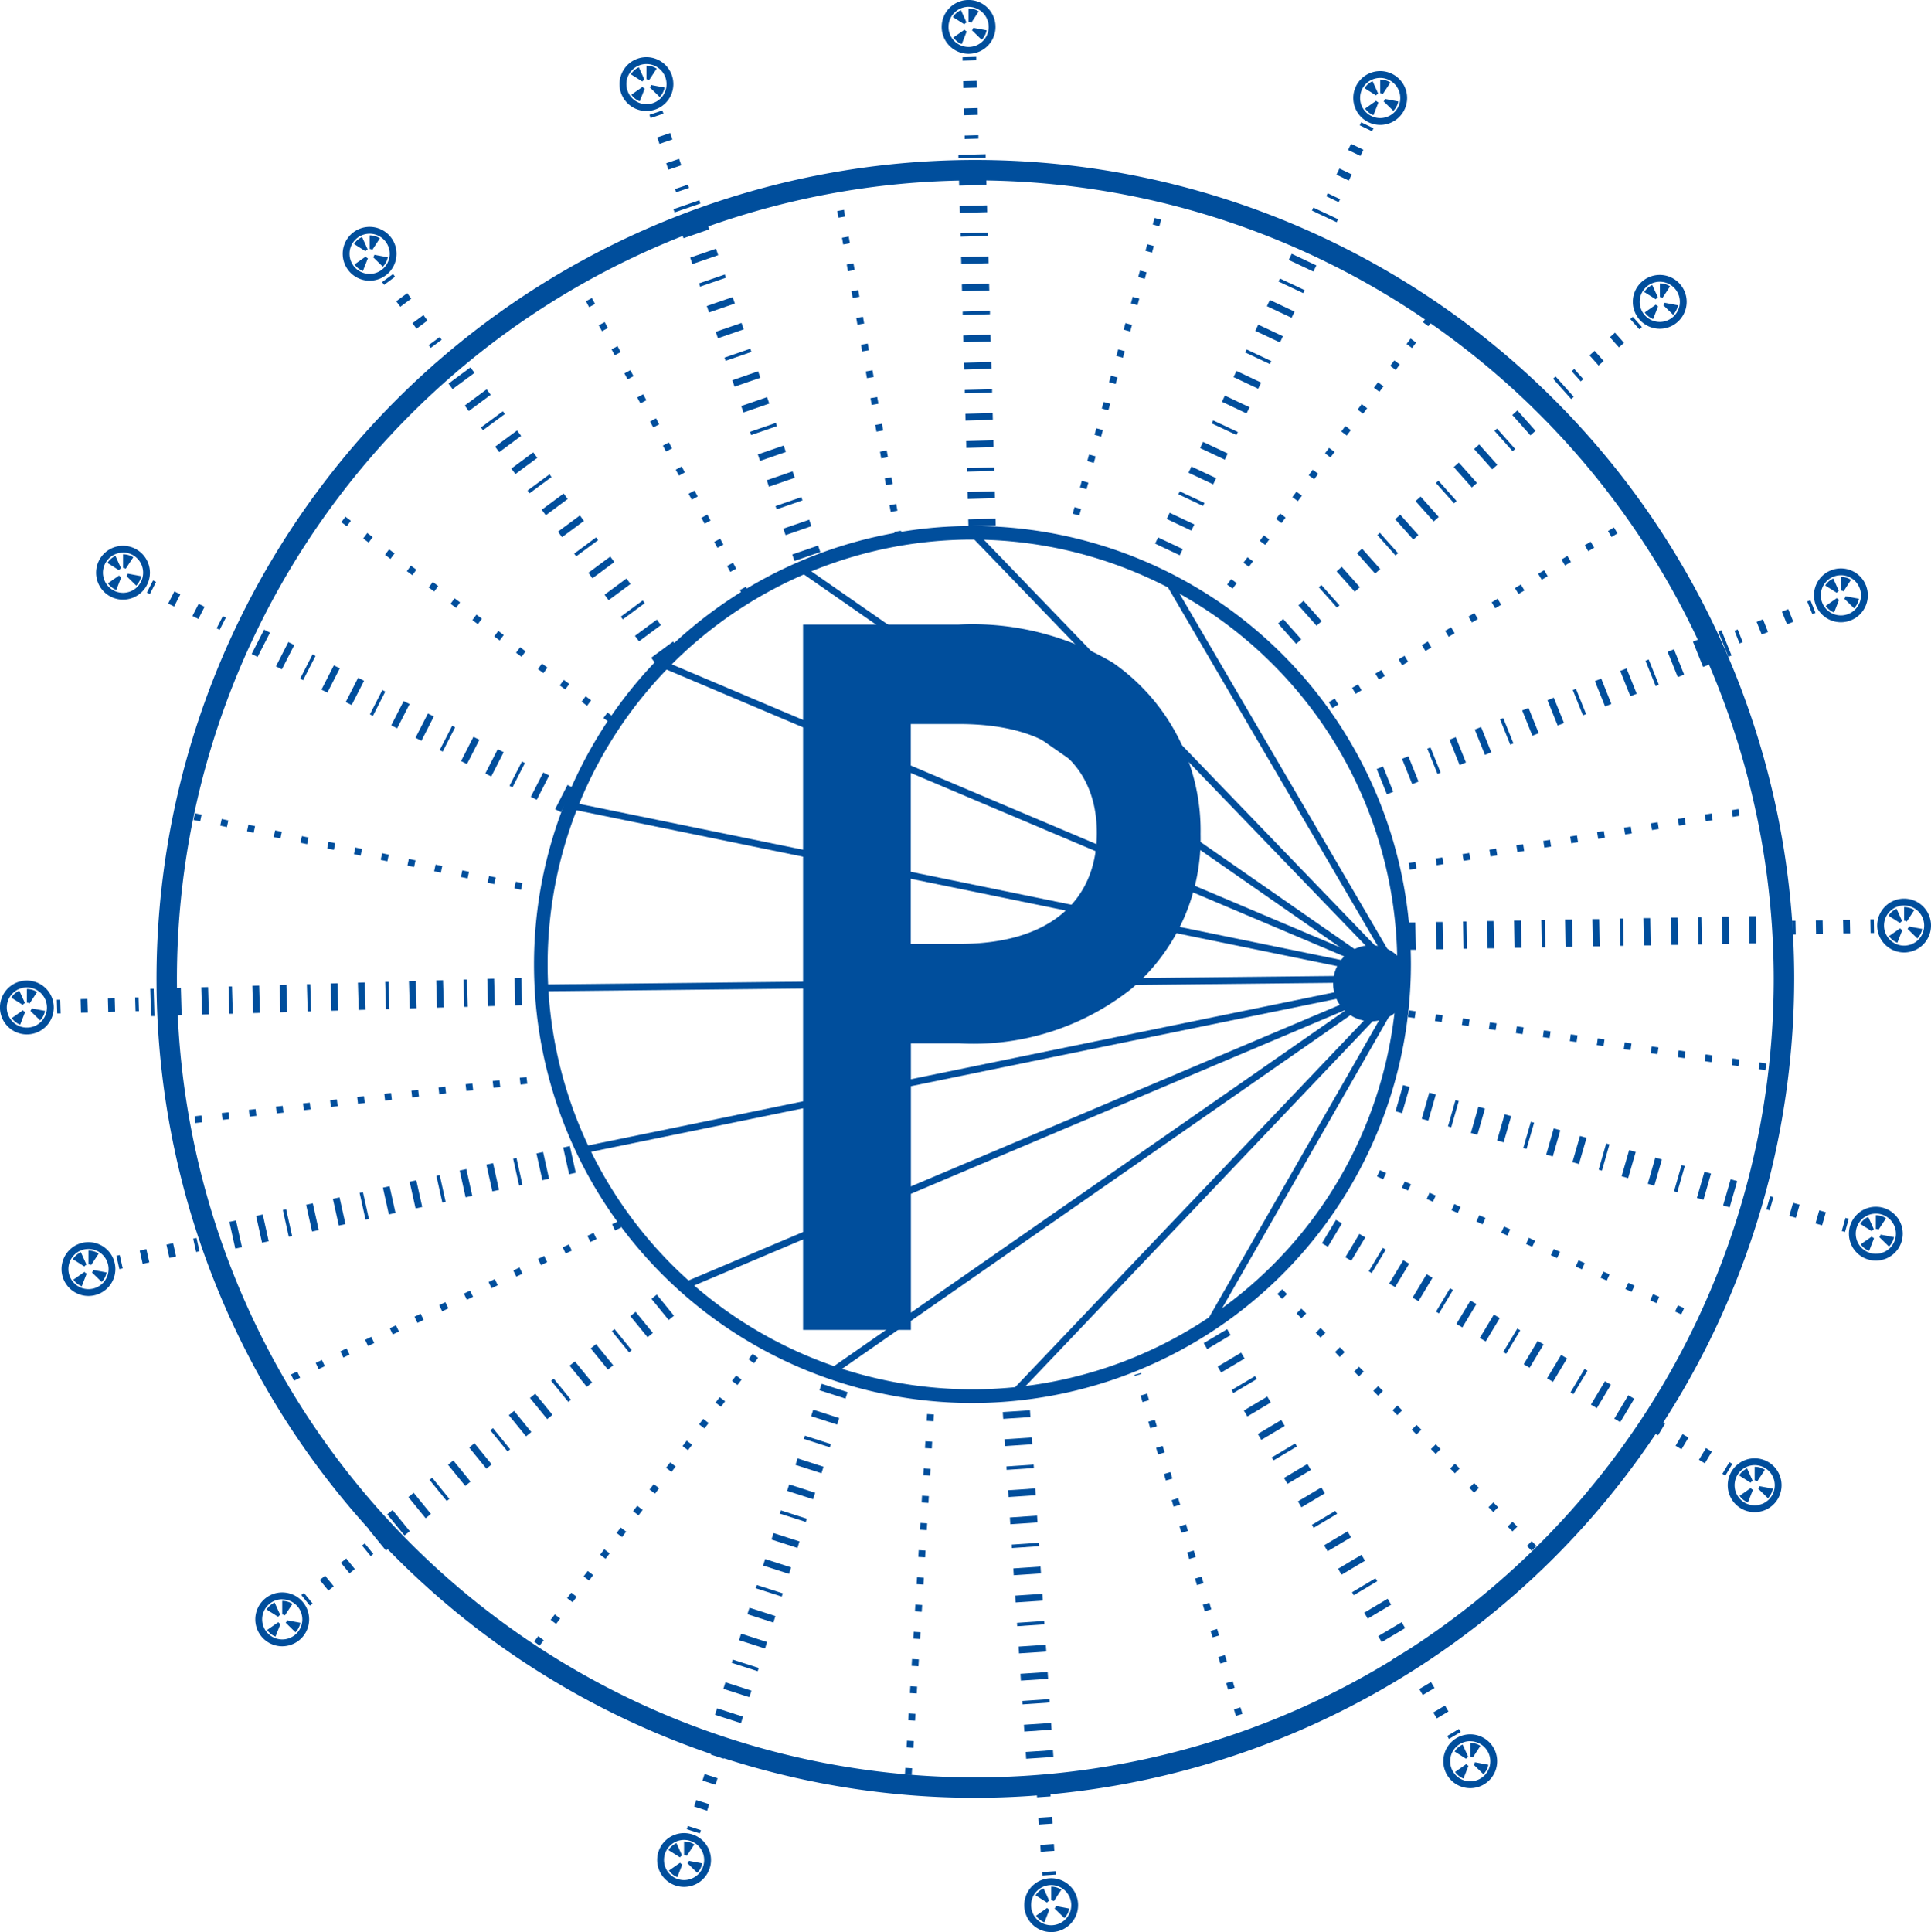 <svg data-name="Group 350" xmlns="http://www.w3.org/2000/svg" width="65" height="65.028"><path data-name="Path 3973" d="M32.831 60.51a27.563 27.563 0 1127.564-27.563A27.595 27.595 0 0132.831 60.51zm0-54.438a26.875 26.875 0 1026.875 26.875A26.905 26.905 0 0032.831 6.071z" fill="#004e9c"/><path data-name="Path 3974" d="M32.734 47.221a14.759 14.759 0 1114.759-14.759 14.776 14.776 0 01-14.759 14.759zm0-29.06a14.3 14.3 0 1014.3 14.3 14.317 14.317 0 00-14.3-14.3z" fill="#004e9c"/><path data-name="Rectangle 1814" fill="#004e9c" d="M18.225 33.135l28.748-.309.003.23-28.749.309z"/><path data-name="Rectangle 1815" fill="#004e9c" d="M19.589 38.595l27.301-5.602.046.226-27.3 5.601z"/><path data-name="Rectangle 1816" fill="#004e9c" d="M22.993 43.175l23.743-10.046.09.212-23.743 10.046z"/><path data-name="Rectangle 1817" fill="#004e9c" d="M27.899 46.101l19.044-13.245.13.188L28.03 46.29z"/><path data-name="Rectangle 1818" fill="#004e9c" d="M33.959 46.912l13.222-13.897.167.159L34.126 47.07z"/><path data-name="Rectangle 1819" fill="#004e9c" d="M40.556 44.587l6.613-11.55.199.114-6.613 11.55z"/><path data-name="Rectangle 1820" fill="#004e9c" d="M19.368 27.264l.046-.225 27.303 5.595-.046.225z"/><path data-name="Rectangle 1821" fill="#004e9c" d="M22.255 22.459l.09-.212 24.26 10.27-.09.21z"/><path data-name="Rectangle 1822" fill="#004e9c" d="M26.896 19.22l.13-.188L46.85 32.815l-.131.188z"/><path data-name="Rectangle 1823" fill="#004e9c" d="M32.652 18.011l.165-.159L47.118 32.69l-.165.159z"/><path data-name="Rectangle 1824" fill="#004e9c" d="M39.184 19.546l.198-.116 7.765 13.268-.199.117z"/><path data-name="Path 3975" d="M30.142 18.129l-.04-.226.226-.04.04.226zm-.16-.9l-.04-.226.226-.04.04.226zm-.16-.9l-.04-.226.226-.04.04.226zm-.16-.9l-.04-.226.226-.04.04.226zm-.16-.9l-.04-.226.226-.04.04.226zm-.16-.9l-.04-.226.226-.04.04.226zm-.16-.9l-.04-.226.226-.04.04.226zm-.16-.9l-.04-.226.226-.04.04.226zm-.16-.9l-.04-.226.226-.04.04.226zm-.16-.9l-.04-.226.226-.04.04.226zm-.16-.9l-.04-.226.226-.04.04.226zm-.16-.9l-.04-.226.226-.04.04.226zm-.16-.9l-.04-.226.226-.04.04.226zm-.16-.9l-.04-.226.226-.04.04.226z" fill="#004e9c"/><path data-name="Path 3976" d="M36.329 17.351l-.221-.061.061-.221.221.061zm.245-.885l-.221-.061.061-.221.221.061zm.245-.885l-.221-.061.061-.221.221.061zm.245-.885l-.221-.061.061-.221.221.061zm.245-.885l-.221-.061.061-.221.221.061zm.245-.885l-.221-.061.061-.221.221.061zm.245-.884l-.221-.062.062-.221.221.061zm.245-.885l-.221-.061.061-.221.221.061zm.245-.885l-.221-.061.061-.221.221.061zm.245-.885l-.221-.061.061-.221.221.061zm.245-.885l-.221-.061.061-.221.221.061zm.245-.885l-.221-.061.062-.221.221.062zm.245-.885l-.221-.061.061-.221.221.061z" fill="#004e9c"/><path data-name="Path 3977" d="M41.074 20.371l-.184-.137.189.13zm.417-.559l-.184-.137.137-.184.184.137zm.549-.736l-.184-.137.137-.184.184.137zm.549-.736l-.184-.137.137-.184.184.137zm.549-.736l-.184-.137.137-.184.184.137zm.549-.736l-.184-.137.137-.184.184.137zm.549-.736l-.184-.137.137-.184.184.137zm.549-.736l-.184-.137.137-.184.184.137zm.549-.736l-.184-.137.137-.184.184.137zm.549-.736l-.184-.137.137-.184.184.137zm.549-.736l-.184-.137.137-.184.184.137zm.549-.736l-.184-.137.137-.184.184.137zm.549-.736l-.184-.137.137-.184.184.137zm.549-.736l-.184-.137.137-.184.184.137z" fill="#004e9c"/><path data-name="Path 3978" d="M25.014 20.058l-.108-.2.2-.108.108.2zm-.432-.81l-.108-.2.2-.108.108.2zm-.432-.81l-.108-.2.2-.108.108.2zm-.432-.81l-.108-.2.2-.108.108.2zm-.432-.81l-.108-.2.2-.108.108.2zm-.432-.81l-.108-.2.2-.108.108.2zm-.432-.81l-.108-.2.2-.108.108.2zm-.432-.81l-.108-.2.2-.108.108.2zm-.432-.81l-.108-.2.2-.108.108.2zm-.432-.81l-.108-.2.2-.108.108.2zm-.432-.81l-.108-.2.2-.108.108.2zm-.431-.81l-.108-.2.2-.108.108.2zm-.432-.81l-.108-.2.2-.108.108.2zm-.432-.81l-.108-.2.2-.108.108.2z" fill="#004e9c"/><path data-name="Path 3979" d="M20.496 24.304l-.184-.137.137-.184.184.137zm-.735-.549l-.184-.137.137-.184.184.137zm-.735-.55l-.184-.137.137-.184.184.137zm-.735-.549l-.184-.137.137-.184.184.137zm-.736-.55l-.184-.137.137-.184.184.137zm-.735-.549l-.184-.137.137-.184.184.137zm-.735-.549l-.184-.137.137-.184.184.137zm-.735-.549l-.184-.137.137-.184.184.137zm-.735-.55l-.184-.137.137-.184.184.137zm-.736-.549l-.184-.137.137-.184.184.137zm-.735-.549l-.184-.137.137-.184.184.137zm-.735-.55l-.184-.137.137-.184.184.137zm-.735-.549l-.184-.137.137-.184.184.137zm-.735-.549l-.184-.137.137-.184.184.137z" fill="#004e9c"/><path data-name="Path 3980" d="M18.885 27.336l-.2-.1.418-.817.2.1zm-.817-.418l-.2-.1.418-.817.2.1zm-.817-.418l-.1-.052.418-.817.1.052zm-.715-.366l-.2-.1.418-.817.2.1zm-.817-.418l-.2-.1.418-.817.2.1zm-.818-.418l-.1-.052.419-.817.1.052zm-.715-.366l-.2-.1.418-.817.2.1zm-.817-.418l-.2-.1.418-.817.2.1zm-.817-.418l-.1-.052.418-.818.1.052zm-.715-.366l-.2-.1.418-.817.2.1zm-.817-.418l-.2-.1.418-.817.2.1zm-.817-.418l-.1-.052.418-.817.1.052zm-.715-.366l-.2-.1.418-.817.2.1zm-.817-.418l-.2-.1.418-.817.2.1zm-.817-.418l-.1-.052.418-.817.1.052z" fill="#004e9c"/><path data-name="Path 3981" d="M17.539 29.949l-.224-.048.048-.224.224.048zm-.9-.192l-.224-.048.048-.224.224.048zm-.9-.192l-.224-.048.048-.224.224.048zm-.9-.192l-.224-.048.048-.224.224.048zm-.9-.192l-.224-.048.048-.224.224.048zm-.9-.192l-.224-.048.048-.224.224.048zm-.9-.192l-.224-.048.048-.224.224.048zm-.9-.192l-.225-.048.048-.224.224.048zm-.9-.192l-.224-.048.048-.224.224.048zm-.9-.192l-.225-.048.048-.224.224.048zm-.9-.192l-.224-.048.048-.224.224.048zm-.9-.192l-.224-.048.048-.224.224.048zm-.9-.192l-.224-.048.048-.224.224.048z" fill="#004e9c"/><path data-name="Path 3982" d="M6.579 37.799l-.027-.228.228-.027.027.228zm.912-.108l-.027-.228.228-.027.027.228zm.912-.108l-.027-.228.228-.027.027.228zm.912-.108l-.027-.228.228-.027.027.228zm.912-.108l-.027-.228.228-.027.027.228zm.912-.108l-.027-.228.228-.027.027.228zm.912-.108l-.027-.228.228-.027.027.228zm.912-.108l-.027-.228.228-.027.027.228zm.912-.107l-.027-.228.228-.027.027.228zm.912-.108l-.027-.228.228-.027.027.228zm.912-.108l-.027-.228.228-.027.027.228zm.912-.108l-.027-.228.228-.027.027.228zm.911-.108l-.027-.228.228-.027.027.228z" fill="#004e9c"/><path data-name="Path 3983" d="M9.895 46.47l-.1-.208.208-.1.1.208zm.832-.389l-.1-.208.208-.1.1.208zm.831-.389l-.1-.208.208-.1.1.208zm.832-.389l-.1-.208.208-.1.1.208zm.831-.389l-.1-.208.208-.1.1.208zm.831-.389l-.1-.208.208-.1.1.208zm.832-.389l-.1-.208.208-.1.1.208zm.831-.389l-.1-.208.208-.1.1.208zm.832-.389l-.1-.208.208-.1.1.208zm.832-.389l-.1-.208.208-.1.1.208zm.831-.389l-.1-.208.208-.1.1.208zm.831-.389l-.1-.208.208-.1.1.208zm.832-.389l-.1-.208.208-.1.1.208zm.831-.389l-.1-.208.208-.1.1.208z" fill="#004e9c"/><path data-name="Path 3984" d="M30.689 59.745l-.229-.014.014-.229.229.014zm.056-.916l-.229-.014.014-.229.229.014zm.057-.916l-.229-.014.014-.229.229.014zm.056-.916l-.229-.014.014-.229.229.014zm.057-.916l-.229-.014.014-.229.229.014zm.056-.916l-.229-.014.014-.229.229.014zm.056-.916l-.229-.014.014-.229.229.014zm.057-.917l-.229-.014.014-.229.229.014zm.056-.916l-.229-.014.014-.229.229.014zm.056-.916l-.229-.014.014-.229.229.014zm.056-.916l-.229-.014.014-.229.229.014zm.056-.916l-.229-.014.014-.229.229.014zm.057-.916l-.229-.014.014-.229.229.014zm.056-.916l-.229-.014.014-.229.229.014z" fill="#004e9c"/><path data-name="Path 3985" d="M41.864 58.631l-.065-.22.22-.065.065.22zm-.262-.88l-.066-.22.22-.066.066.22zm-.262-.88l-.066-.22.22-.065.065.22zm-.262-.88l-.065-.22.22-.065.065.22zm-.262-.88l-.066-.22.22-.065.066.22zm-.262-.88l-.065-.22.22-.065.065.22zm-.262-.88l-.066-.22.22-.065.066.22zm-.262-.88l-.066-.22.22-.065.066.22zm-.262-.88l-.065-.22.22-.065.065.22zm-.262-.88l-.066-.22.22-.066.066.22zm-.262-.88l-.065-.22.22-.065.065.22zm-.262-.88l-.065-.22.22-.065.065.22zm-.262-.88l-.066-.22.22-.065.066.22zm-.262-.88l-.065-.22.22-.065.065.22zm-.262-.88l-.01-.034.22-.065.01.034z" fill="#004e9c"/><path data-name="Path 3986" d="M51.558 52.195l-.161-.163.163-.161.161.163zm-.646-.652l-.162-.163.163-.161.162.163zm-.646-.652l-.161-.163.163-.161.161.163zm-.646-.652l-.162-.163.163-.161.161.163zm-.646-.652l-.161-.163.163-.161.161.163zm-.646-.652l-.162-.163.163-.161.162.163zm-.646-.653l-.161-.163.163-.161.161.163zm-.646-.652l-.161-.163.163-.162.162.163zm-.646-.652l-.162-.163.163-.161.162.163zm-.646-.652l-.161-.163.163-.161.161.163zm-.646-.652l-.158-.167.163-.161.161.163zm-.646-.653l-.162-.163.163-.162.162.163zm-.646-.652l-.162-.163.163-.161.162.163zm-.646-.652l-.161-.163.163-.161.161.163z" fill="#004e9c"/><path data-name="Path 3987" d="M57.429 44.618l-.209-.095.095-.209.209.095zm-.836-.379l-.209-.095.095-.209.209.095zm-.836-.379l-.209-.095.095-.209.209.095zm-.836-.379l-.209-.095.1-.209.209.095zm-.836-.379l-.209-.095.095-.209.209.095zm-.836-.379l-.209-.095.095-.209.209.095zm-.836-.379l-.209-.095.1-.209.209.095zm-.836-.379l-.209-.095.095-.209.209.1zm-.836-.379l-.209-.095.095-.209.209.095zm-.836-.379l-.209-.095.1-.209.209.095zm-.836-.379l-.209-.095.095-.209.209.1zm-.836-.379l-.209-.095.095-.209.209.095zm-.837-.379l-.209-.095.1-.209.209.095zm-.836-.379l-.209-.095.1-.209.209.095zm-.836-.379l-.12-.054.095-.209.12.054z" fill="#004e9c"/><path data-name="Path 3988" d="M59.424 36.02l-.227-.034.034-.227.227.034zm-.908-.135l-.227-.034.034-.227.227.034zm-.908-.135l-.227-.034.034-.227.227.033zm-.908-.135l-.227-.034.034-.227.227.034zm-.908-.135l-.227-.034.034-.227.227.034zm-.908-.135l-.227-.034.034-.227.227.034zm-.908-.135l-.227-.034.033-.227.227.034zm-.908-.135l-.227-.034.033-.227.227.034zm-.908-.135l-.227-.034.034-.227.227.034zm-.908-.135l-.227-.034.034-.227.227.034zm-.908-.135l-.227-.034.034-.227.227.033zm-.908-.135l-.227-.034.034-.227.227.034zm-.908-.135l-.227-.034.034-.227.227.034zm-.908-.135l-.227-.034.034-.227.227.034z" fill="#004e9c"/><path data-name="Path 3989" d="M47.455 29.27l-.039-.222.227-.037.037.227zm.906-.148l-.037-.227.227-.037.037.227zm.906-.148l-.037-.227.227-.037.037.227zm.906-.148l-.037-.227.226-.037.037.227zm.906-.148l-.037-.227.227-.037.037.227zm.906-.148l-.037-.227.227-.037.037.227zm.906-.148l-.037-.227.227-.037.037.227zm.906-.148l-.037-.227.226-.037.037.227zm.906-.148l-.037-.227.226-.037.037.227zm.906-.148l-.037-.227.227-.037.037.227zm.906-.148l-.037-.227.227-.037.037.227zm.906-.148l-.037-.227.227-.037.037.227zm.906-.148l-.037-.227.227-.037.037.227zm.906-.148l-.037-.227.227-.037.037.227z" fill="#004e9c"/><path data-name="Path 3990" d="M44.85 23.832l-.12-.2.2-.12.12.2zm.783-.48l-.12-.2.2-.12.12.2zm.783-.48l-.12-.2.2-.12.12.2zm.783-.48l-.12-.2.2-.12.12.2zm.783-.48l-.12-.2.2-.12.12.2zm.783-.48l-.12-.2.2-.12.12.2zm.783-.48l-.12-.2.2-.12.12.2zm.783-.48l-.12-.2.2-.12.12.2zm.783-.48l-.12-.2.2-.12.12.2zm.783-.48l-.12-.2.2-.12.12.2zm.783-.48l-.12-.2.2-.12.12.2zm.783-.48l-.12-.2.2-.12.12.2zm.783-.48l-.12-.2.2-.12.12.2zm.783-.48l-.12-.2.2-.12.12.2z" fill="#004e9c"/><circle data-name="Ellipse 280" cx="1.28" cy="1.28" transform="translate(44.873 31.815)" fill="#004e9c" r="1.28"/><g data-name="Group 324" fill="#004e9c"><path data-name="Path 3991" d="M7.393 21.198l-.1-.052.209-.409.1.052zm-.715-.366l-.2-.1.209-.409.2.1zm-.817-.418l-.2-.1.209-.409.2.1zm-.817-.418l-.1-.052.209-.409.1.052z"/><path data-name="Path 3992" d="M3.915 19.855a.617.617 0 01-.282-.222l.376-.263a.162.162 0 00.074.058zm.672-.144l-.328-.321a.159.159 0 00.043-.083l.451.085a.617.617 0 01-.167.319zm-.582-.52l-.388-.245a.621.621 0 01.27-.235l.189.418a.164.164 0 00-.072.062zm.227-.049a.16.16 0 00-.09-.027v-.459a.62.62 0 01.344.1z"/><path data-name="Path 3993" d="M4.142 20.182a.906.906 0 11.905-.906.907.907 0 01-.905.906zm0-1.582a.676.676 0 10.676.676.677.677 0 00-.676-.68z"/></g><path data-name="Path 3994" d="M22.056 22.323l-.137-.185.738-.545.136.185zm-.546-.738l-.137-.185.738-.546.136.185zm-.546-.738l-.068-.092.738-.546.068.092zm-.477-.646l-.137-.185.738-.546.136.185zm-.546-.738l-.136-.185.738-.546.136.185zm-.546-.738l-.068-.092.738-.546.068.092zm-.477-.646l-.136-.185.738-.546.136.185zm-.546-.738l-.137-.185.738-.546.137.185zm-.546-.739l-.068-.093.739-.545.068.092zm-.477-.646l-.137-.185.738-.546.136.185zm-.546-.738l-.136-.185.738-.545.137.184zm-.546-.738l-.068-.092.738-.546.068.092zm-.477-.646l-.136-.185.738-.546.136.185zm-.546-.738l-.136-.185.738-.546.136.185zm-.546-.738l-.068-.092.738-.546.068.092z" fill="#004e9c"/><g data-name="Group 325" fill="#004e9c"><path data-name="Path 3995" d="M14.498 11.709l-.068-.092.369-.273.068.092zm-.478-.646l-.136-.185.369-.273.136.185zm-.545-.738l-.137-.185.369-.273.136.185zm-.546-.738l-.068-.092.369-.273.068.092z"/><path data-name="Path 3996" d="M12.216 9.121a.619.619 0 01-.282-.222l.376-.263a.161.161 0 00.074.058zm.672-.144l-.328-.32a.163.163 0 00.042-.082l.451.085a.618.618 0 01-.166.315zm-.582-.52l-.388-.244a.622.622 0 01.27-.236l.189.419a.162.162 0 00-.075.061zm.227-.049a.161.161 0 00-.09-.027v-.459a.619.619 0 01.344.1z"/><path data-name="Path 3997" d="M12.442 9.448a.906.906 0 11.906-.906.907.907 0 01-.906.906zm0-1.582a.676.676 0 10.676.676.677.677 0 00-.676-.676z"/></g><path data-name="Path 3998" d="M26.743 18.879l-.074-.217.869-.3.074.217zm-.3-.869l-.074-.218.869-.3.074.217zm-.3-.869l-.037-.109.869-.3.037.109zm-.259-.76l-.074-.217.869-.3.074.217zm-.3-.869l-.074-.217.869-.3.074.217zm-.3-.869l-.037-.109.869-.3.037.109zm-.259-.76l-.074-.217.869-.3.074.217zm-.3-.869l-.074-.217.869-.3.074.217zm-.3-.869l-.037-.109.869-.3.037.109zm-.259-.76l-.074-.217.869-.3.074.217zm-.3-.869l-.074-.217.869-.3.074.217zm-.3-.869l-.037-.109.869-.3.037.109zm-.259-.76l-.074-.217.869-.3.074.217zm-.3-.869l-.074-.217.869-.3.074.217zm-.3-.869l-.037-.109.869-.3.037.109z" fill="#004e9c"/><g data-name="Group 326" fill="#004e9c"><path data-name="Path 3999" d="M22.758 6.472l-.037-.109.434-.148.037.109zm-.259-.761l-.074-.217.434-.148.074.217zm-.3-.869l-.074-.217.435-.148.074.217zm-.3-.869l-.037-.109.434-.148.037.109z"/><path data-name="Path 4000" d="M21.534 3.409a.619.619 0 01-.282-.222l.376-.263a.161.161 0 00.074.058zm.672-.145l-.329-.32a.161.161 0 00.043-.083l.451.085a.62.62 0 01-.165.319zm-.582-.52l-.389-.244a.622.622 0 01.27-.236l.189.419a.162.162 0 00-.073.062zm.227-.049a.161.161 0 00-.09-.027v-.459a.619.619 0 01.343.1z"/><path data-name="Path 4001" d="M21.761 3.736a.906.906 0 11.905-.905.907.907 0 01-.905.905zm0-1.582a.676.676 0 10.676.676.677.677 0 00-.676-.676z"/></g><path data-name="Path 4002" d="M32.599 17.709l-.006-.229.918-.024.006.229zm-.025-.917l-.006-.23.918-.025.006.229zm-.025-.918v-.115l.918-.025v.115zm-.022-.8l-.006-.229.918-.025.006.229zm-.025-.918l-.006-.229.918-.025.006.229zm-.025-.918v-.115l.918-.023v.115zm-.022-.8l-.006-.229.918-.025.006.229zm-.025-.918l-.006-.229.918-.025.006.23zm-.025-.918v-.115l.918-.025v.115zm-.022-.8l-.006-.229.918-.025.006.229zm-.025-.918l-.006-.229.918-.025.006.23zm-.025-.918v-.115l.918-.025v.115zm-.022-.8l-.006-.229.918-.025.006.229zm-.025-.918l-.006-.229.918-.025.006.229zm-.025-.918v-.115l.918-.025v.115z" fill="#004e9c"/><g data-name="Group 327" fill="#004e9c"><path data-name="Path 4003" d="M32.474 4.678v-.115l.459-.012v.115zm-.022-.8l-.006-.229.459-.013.006.229zm-.025-.918l-.006-.229.459-.012.006.229zm-.025-.918v-.115l.459-.013v.115z"/><path data-name="Path 4004" d="M32.374 1.483a.618.618 0 01-.282-.222l.376-.263a.16.16 0 00.073.058zm.672-.144l-.329-.321a.163.163 0 00.043-.083l.451.085a.618.618 0 01-.166.319zm-.582-.52l-.388-.244a.618.618 0 01.27-.235l.189.418a.162.162 0 00-.072.058zm.227-.049a.162.162 0 00-.09-.027V.284a.621.621 0 01.343.1z"/><path data-name="Path 4005" d="M32.604 1.811a.906.906 0 11.906-.906.907.907 0 01-.906.906zm0-1.582a.676.676 0 10.676.676.677.677 0 00-.676-.675z"/></g><path data-name="Path 4006" d="M39.712 18.689l-.83-.392.1-.208.83.392zm.391-.83l-.83-.392.1-.208.83.392zm.392-.831l-.831-.391.049-.1.831.391zm.342-.727l-.831-.391.1-.207.831.391zm.391-.83l-.831-.391.1-.207.831.391zm.391-.83l-.831-.391.049-.1.831.391zm.342-.726l-.83-.392.1-.208.83.392zm.391-.831l-.83-.392.1-.207.83.392zm.392-.831l-.831-.391.049-.1.831.391zm.342-.727l-.831-.391.1-.208.831.391zm.391-.83l-.831-.391.1-.208.831.391zm.391-.83l-.831-.391.049-.1.831.391zm.342-.726l-.83-.392.1-.207.83.392zm.391-.83l-.83-.392.1-.207.83.392zm.392-.831l-.831-.391.049-.1.831.391z" fill="#004e9c"/><g data-name="Group 328" fill="#004e9c"><path data-name="Path 4007" d="M45.06 6.805l-.415-.2.049-.1.415.2zm.342-.726l-.415-.2.1-.208.415.2zm.391-.831l-.415-.2.1-.207.415.2zm.392-.831l-.415-.2.049-.1.415.2z"/><path data-name="Path 4008" d="M46.232 3.876a.622.622 0 01-.282-.222l.376-.264a.165.165 0 00.074.058zm.671-.144l-.328-.321a.162.162 0 00.043-.082l.451.085a.616.616 0 01-.168.318zm-.582-.52l-.388-.245a.621.621 0 01.27-.235l.189.418a.165.165 0 00-.071.062zm.228-.049a.164.164 0 00-.09-.027v-.459a.619.619 0 01.343.1z"/><path data-name="Path 4009" d="M46.459 4.204a.906.906 0 11.906-.906.907.907 0 01-.906.906zm0-1.582a.676.676 0 10.676.676.677.677 0 00-.676-.676z"/></g><path data-name="Path 4010" d="M43.631 21.671l-.61-.686.171-.153.61.686zm.686-.611l-.61-.686.171-.153.61.686zm.686-.61l-.61-.686.086-.076.61.686zm.6-.534l-.61-.686.171-.153.61.686zm.686-.611l-.61-.686.171-.153.61.686zm.685-.61l-.61-.686.086-.076.61.686zm.6-.534l-.611-.685.171-.153.611.685zm.685-.61l-.61-.686.171-.152.61.686zm.686-.61l-.611-.686.086-.076.611.685zm.6-.534l-.61-.686.171-.152.61.686zm.686-.61l-.611-.685.171-.153.611.685zm.685-.61l-.61-.686.086-.076.61.686zm.6-.534l-.61-.686.171-.153.61.686zm.686-.61l-.61-.686.172-.153.61.686zm.686-.611l-.611-.685.086-.076.611.686z" fill="#004e9c"/><g data-name="Group 329" fill="#004e9c"><path data-name="Path 4011" d="M53.21 12.837l-.305-.343.086-.076.305.343zm.6-.534l-.305-.343.171-.152.305.343zm.686-.61l-.305-.343.171-.153.305.343zm.686-.61l-.305-.343.086-.076.305.343z"/><path data-name="Path 4012" d="M55.646 10.738a.621.621 0 01-.282-.222l.376-.264a.161.161 0 00.074.058zm.672-.145l-.329-.32a.165.165 0 00.043-.083l.451.085a.62.62 0 01-.165.318zm-.582-.52l-.389-.244a.623.623 0 01.27-.236l.19.418a.164.164 0 00-.071.063zm.227-.049a.164.164 0 00-.09-.027v-.459a.619.619 0 01.343.1z"/><path data-name="Path 4013" d="M55.87 11.065a.906.906 0 11.905-.905.907.907 0 01-.905.905zm0-1.582a.676.676 0 10.676.676.677.677 0 00-.676-.676z"/></g><path data-name="Path 4014" d="M46.685 26.735l-.343-.852.213-.086.343.852zm.852-.343l-.343-.852.213-.086.343.852zm.851-.343l-.343-.851.106-.043.343.851zm.745-.3l-.343-.852.213-.086.343.852zm.852-.343l-.343-.852.213-.086.343.852zm.852-.343l-.343-.851.107-.043.343.851zm.745-.3l-.343-.851.213-.086.343.852zm.851-.343l-.343-.852.213-.086.343.852zm.851-.343l-.342-.852.106-.043.342.852zm.745-.3l-.343-.852.213-.086.342.852zm.852-.343l-.343-.852.213-.086.343.852zm.851-.343l-.342-.852.107-.043.342.852zm.745-.3l-.343-.852.213-.086.343.852zm.851-.343l-.342-.852.213-.086.342.852zm.852-.343l-.342-.852.106-.043.342.852z" fill="#004e9c"/><g data-name="Group 330" fill="#004e9c"><path data-name="Path 4015" d="M58.556 21.656l-.171-.426.107-.043.171.426zm.745-.3l-.171-.426.213-.086.171.426zm.852-.343l-.171-.426.213-.086.171.426zm.852-.343l-.171-.426.106-.043.171.426z"/><path data-name="Path 4016" d="M61.738 20.615a.618.618 0 01-.282-.222l.375-.264a.165.165 0 00.074.058zm.671-.144l-.328-.321a.16.16 0 00.043-.082l.451.085a.617.617 0 01-.164.318zm-.582-.52l-.388-.245a.618.618 0 01.27-.235l.189.418a.165.165 0 00-.069.062zm.228-.049a.163.163 0 00-.09-.027v-.459a.619.619 0 01.343.1z"/><path data-name="Path 4017" d="M61.967 20.943a.906.906 0 11.906-.906.907.907 0 01-.906.906zm0-1.582a.676.676 0 10.676.676.677.677 0 00-.676-.677z"/></g><g data-name="Group 332" fill="#004e9c"><path data-name="Path 4018" d="M47.429 31.967l-.017-.918h.229l.017.918zm.918-.017l-.017-.918h.23l.017.918zm.917-.017l-.016-.918h.115l.016.918zm.8-.015L50.047 31h.229l.017.918zm.918-.017l-.017-.918h.229l.017.918zm.918-.017l-.017-.918h.115l.017.918zm.8-.015l-.017-.918h.23l.017.918zm.918-.017l-.017-.918h.229l.017.918zm.918-.017l-.017-.918h.115l.017.918zm.8-.015l-.017-.918h.229l.017.918zm.918-.017l-.017-.918h.23l.017.918zm.918-.017l-.017-.918h.115l.017.918zm.8-.015l-.017-.918h.229l.017.918zm.918-.017l-.017-.918h.229l.017.918zm.918-.017l-.017-.918h.115l.017.918z"/><g data-name="Group 331"><path data-name="Path 4019" d="M60.331 31.451l-.008-.459h.115l.009.459zm.8-.015l-.008-.459h.229l.008.459zm.918-.017l-.009-.459h.229l.009.459zm.918-.017l-.008-.459h.115l.008.459z"/><path data-name="Path 4020" d="M63.867 31.73a.616.616 0 01-.282-.222l.376-.263a.162.162 0 00.073.058zm.672-.144l-.329-.321a.161.161 0 00.043-.083l.451.085a.616.616 0 01-.165.319zm-.582-.52l-.388-.244a.619.619 0 01.27-.236l.189.418a.169.169 0 00-.071.066zm.227-.049a.164.164 0 00-.09-.027v-.459a.619.619 0 01.343.1z"/><path data-name="Path 4021" d="M64.094 32.058a.906.906 0 11.906-.906.907.907 0 01-.906.906zm0-1.582a.676.676 0 10.676.676.677.677 0 00-.676-.675z"/></g></g><g data-name="Group 334" fill="#004e9c"><path data-name="Path 4022" d="M58.996 40.858l-.11-.031.253-.883.11.032zm-.773-.222l-.221-.064.254-.882.22.064zm-.882-.254l-.221-.063.254-.882.221.063zm-.882-.253l-.11-.032.253-.883.11.032zm-.772-.222l-.221-.064.254-.882.221.063zm-.882-.254l-.22-.063.254-.882.221.064zm-.882-.253l-.11-.032.253-.883.11.032zm-.773-.222l-.22-.063.254-.882.221.063zm-.882-.254l-.221-.064.254-.882.221.064zm-.883-.254l-.11-.032.255-.882.11.032zm-.771-.222l-.221-.063.254-.882.221.063zm-.882-.253l-.221-.063.253-.882.221.063zm-.882-.254l-.11-.031.253-.883.11.032zm-.772-.222l-.221-.063.254-.882.22.064zm-.882-.253l-.221-.063.254-.882.221.063z"/><g data-name="Group 333"><path data-name="Path 4023" d="M62.105 41.464l-.11-.032.126-.441.11.031zm-.772-.222l-.221-.063.127-.441.221.063zm-.882-.253l-.221-.064.127-.441.221.063zm-.882-.254l-.11-.031.126-.441.11.032z"/><path data-name="Path 4024" d="M62.916 42.102a.618.618 0 01-.282-.222l.376-.263a.161.161 0 00.073.058zm.671-.144l-.328-.321a.162.162 0 00.043-.083l.451.085a.618.618 0 01-.165.315zm-.582-.52l-.388-.245a.624.624 0 01.27-.235l.19.418a.166.166 0 00-.072.062zm.227-.049a.163.163 0 00-.09-.027v-.459a.617.617 0 01.344.1z"/><path data-name="Path 4025" d="M63.143 42.429a.906.906 0 11.906-.905.907.907 0 01-.906.905zm0-1.582a.676.676 0 10.676.676.677.677 0 00-.676-.676z"/></g></g><g data-name="Group 336" fill="#004e9c"><path data-name="Path 4026" d="M55.228 48.279l-.1-.059.472-.787.1.059zm-.689-.413l-.2-.118.472-.787.2.118zm-.787-.472l-.2-.118.473-.787.2.118zm-.787-.472l-.1-.059.472-.787.1.059zm-.689-.413l-.2-.118.473-.787.2.118zm-.787-.473l-.2-.118.472-.787.2.118zm-.788-.473l-.1-.059.473-.787.1.059zm-.689-.413l-.2-.118.473-.787.2.118zm-.787-.472l-.2-.118.473-.787.2.118zm-.787-.472l-.1-.059.472-.787.1.059zm-.689-.413l-.2-.118.472-.788.2.118zm-.787-.473l-.2-.118.473-.787.2.118zm-.788-.473l-.1-.059.473-.787.1.059zm-.688-.413l-.2-.118.472-.787.2.118zm-.787-.472l-.2-.118.472-.787.2.118z"/><g data-name="Group 335"><path data-name="Path 4027" d="M58.077 49.664l-.1-.059.236-.394.1.059zm-.689-.413l-.2-.118.236-.394.2.118zm-.787-.472l-.2-.118.236-.393.2.118zm-.787-.472l-.1-.059.236-.394.1.059z"/><path data-name="Path 4028" d="M58.837 50.568a.621.621 0 01-.281-.222l.376-.263a.163.163 0 00.074.058zm.672-.144l-.328-.321a.16.16 0 00.043-.083l.451.085a.616.616 0 01-.166.324zm-.582-.52l-.388-.245a.615.615 0 01.271-.235l.188.419a.166.166 0 00-.071.061zm.226-.049a.157.157 0 00-.089-.027v-.459a.616.616 0 01.344.1z"/><path data-name="Path 4029" d="M59.065 50.895a.906.906 0 11.905-.906.907.907 0 01-.905.906zm0-1.582a.676.676 0 10.676.676.677.677 0 00-.676-.676z"/></g></g><g data-name="Group 338" fill="#004e9c"><path data-name="Path 4030" d="M46.921 55.958l-.059-.1.789-.47.059.1zm-.411-.69l-.117-.2.789-.47.117.2zm-.47-.789l-.118-.2.789-.47.117.2zm-.47-.789l-.059-.1.789-.47.059.1zm-.411-.69l-.118-.2.789-.47.117.2zm-.47-.789l-.118-.2.789-.47.117.2zm-.47-.789l-.059-.1.789-.47.059.1zm-.411-.69l-.117-.2.788-.47.117.2zm-.47-.789l-.117-.2.789-.47.117.2zm-.47-.789l-.059-.1.789-.47.059.1zm-.411-.69l-.117-.2.789-.47.118.2zm-.47-.789l-.117-.2.789-.47.118.2zm-.47-.789l-.059-.1.789-.47.059.1zm-.411-.69l-.117-.2.789-.47.117.2zm-.47-.789l-.117-.2.789-.47.117.2z"/><g data-name="Group 337"><path data-name="Path 4031" d="M48.774 58.528l-.059-.1.395-.235.059.1zm-.411-.69l-.117-.2.394-.235.117.2zm-.47-.789l-.118-.2.395-.235.118.2zm-.47-.789l-.059-.1.394-.235.059.1z"/><path data-name="Path 4032" d="M49.263 59.861a.62.62 0 01-.282-.222l.376-.264a.162.162 0 00.073.058zm.671-.145l-.329-.32a.163.163 0 00.043-.083l.451.085a.615.615 0 01-.164.318zm-.582-.519l-.388-.245a.622.622 0 01.27-.235l.19.418a.165.165 0 00-.072.062zm.227-.049a.163.163 0 00-.09-.027v-.459a.617.617 0 01.344.1z"/><path data-name="Path 4033" d="M49.49 60.185a.906.906 0 11.906-.905.906.906 0 01-.906.905zm0-1.582a.676.676 0 10.676.676.677.677 0 00-.676-.673z"/></g></g><g data-name="Group 340" fill="#004e9c"><path data-name="Path 4034" d="M34.596 59.996l-.008-.115.916-.061.008.115zm-.054-.8l-.015-.229.916-.062.016.229zm-.062-.916l-.015-.229.916-.062.015.229zm-.062-.915l-.008-.115.916-.063.008.115zm-.054-.8l-.015-.229.916-.062.015.229zm-.062-.916l-.015-.229.916-.062.016.229zm-.062-.915l-.008-.114.916-.063.008.114zm-.054-.8l-.015-.229.916-.061.015.229zm-.062-.916l-.015-.229.916-.062.015.229zm-.062-.915l-.008-.115.916-.063.008.115zm-.054-.8l-.015-.229.916-.062.015.229zm-.061-.916l-.016-.229.916-.062.015.229zm-.062-.915l-.008-.115.916-.063.008.115zm-.054-.8l-.016-.229.916-.062.015.229zm-.062-.916l-.015-.229.916-.062.015.229z"/><g data-name="Group 339"><path data-name="Path 4035" d="M35.086 63.125l-.008-.115.458-.031.008.115zm-.054-.8l-.015-.229.458-.031.015.229zm-.062-.916l-.016-.229.458-.031.016.229zm-.062-.916l-.008-.115.458-.031.008.115z"/><path data-name="Path 4036" d="M35.157 64.701a.618.618 0 01-.282-.222l.375-.264a.162.162 0 00.074.058zm.671-.145l-.329-.32a.163.163 0 00.043-.083l.451.085a.618.618 0 01-.164.319zm-.582-.519l-.388-.245a.622.622 0 01.27-.235l.19.418a.164.164 0 00-.072.062zm.227-.049a.163.163 0 00-.09-.027v-.459a.617.617 0 01.344.1z"/><path data-name="Path 4037" d="M35.384 65.029a.906.906 0 11.906-.906.907.907 0 01-.906.906zm0-1.582a.676.676 0 10.676.676.677.677 0 00-.676-.676z"/></g></g><g data-name="Group 342" fill="#004e9c"><path data-name="Path 4038" d="M24.696 58.761l-.874-.281.035-.109.874.282zm.246-.764l-.874-.281.07-.219.874.281zm.282-.874l-.874-.282.07-.219.874.281zm.281-.874l-.874-.282.035-.109.873.281zm.246-.764l-.874-.282.07-.218.874.282zm.281-.874l-.874-.281.07-.218.874.281zm.282-.874l-.874-.281.035-.109.874.281zm.246-.764l-.874-.282.07-.218.873.281zm.282-.874l-.874-.282.07-.218.874.282zm.281-.874l-.874-.281.035-.109.874.282zm.246-.765l-.874-.281.07-.218.874.281zm.282-.874l-.874-.282.07-.219.874.282zm.281-.874l-.874-.281.035-.109.874.282zm.246-.764l-.874-.282.07-.219.874.282zm.281-.874l-.873-.281.07-.218.874.281z"/><g data-name="Group 341"><path data-name="Path 4039" d="M23.557 61.708l-.437-.141.035-.109.437.141zm.246-.764l-.437-.141.07-.219.437.141zm.281-.874l-.437-.141.07-.219.437.141zm.281-.874l-.437-.141.035-.109.437.141z"/><path data-name="Path 4040" d="M22.8 63.18a.619.619 0 01-.282-.222l.376-.263a.161.161 0 00.073.058zm.671-.145l-.328-.321a.162.162 0 00.043-.083l.451.085a.618.618 0 01-.166.321zm-.582-.52l-.388-.245a.619.619 0 01.27-.235l.189.418a.161.161 0 00-.071.064zm.227-.049a.157.157 0 00-.089-.027v-.459a.62.62 0 01.344.1z"/><path data-name="Path 4041" d="M23.027 63.509a.906.906 0 11.906-.906.907.907 0 01-.906.906zm0-1.582a.676.676 0 10.676.676.677.677 0 00-.676-.676z"/></g></g><g data-name="Group 344" fill="#004e9c"><path data-name="Path 4042" d="M5.085 34.198l-.027-.918h.115l.027.918zm.8-.024l-.027-.918.23-.007.027.918zm.918-.027l-.027-.918.229-.007.027.918zm.918-.027l-.027-.918h.115l.027.918zm.8-.023l-.027-.918.23-.007.027.918zm.918-.027l-.027-.918.229-.007.027.918zm.918-.027l-.027-.918h.115l.027.918zm.8-.024l-.027-.918.23-.007.027.918zm.918-.027l-.027-.918.23-.007.027.918zm.918-.027l-.027-.918h.115l.027.918zm.8-.023l-.027-.918.229-.007.027.918zm.918-.027l-.027-.918.229-.007.027.918zm.918-.027l-.027-.918h.115l.027.918zm.8-.023l-.026-.918.229-.007.026.918zm.918-.027l-.027-.918.229-.007.027.918z"/><g data-name="Group 343"><path data-name="Path 4043" d="M1.927 34.109l-.014-.459h.115l.014.459zm.8-.023l-.013-.459.229-.007.014.459zm.918-.027l-.013-.459.23-.007.013.459zm.918-.027l-.014-.459h.115l.014.459z"/><path data-name="Path 4044" d="M.679 34.488a.621.621 0 01-.282-.222l.376-.264a.157.157 0 00.073.058zm.671-.145l-.328-.321a.157.157 0 00.043-.083l.451.085a.619.619 0 01-.166.319zm-.582-.52l-.388-.245a.622.622 0 01.27-.235l.19.418a.163.163 0 00-.072.062zm.227-.049a.162.162 0 00-.09-.027v-.459a.619.619 0 01.344.1z"/><path data-name="Path 4045" d="M.905 34.815a.906.906 0 11.906-.906.907.907 0 01-.906.906zm0-1.581a.676.676 0 10.676.676.677.677 0 00-.676-.676z"/></g></g><g data-name="Group 346" fill="#004e9c"><path data-name="Path 4046" d="M7.137 42.202l-.2-.9.112-.025.2.9zm.784-.176l-.2-.9.224-.05.2.9zm.9-.2l-.2-.9.224-.05.2.9zm.9-.2l-.2-.9.112-.025.2.9zm.784-.176l-.2-.9.224-.05.2.9zm.9-.2l-.2-.9.224-.05.2.9zm.9-.2l-.2-.9.112-.025.2.9zm.784-.176l-.2-.9.224-.05.2.9zm.9-.2l-.2-.9.224-.05.2.9zm.9-.2l-.2-.9.112-.025.2.9zm.784-.176l-.2-.9.224-.05.2.9zm.9-.2l-.2-.9.224-.05.2.9zm.9-.2l-.2-.9.112-.025.2.9zm.784-.176l-.2-.9.224-.05.2.9zm.9-.2l-.2-.9.224-.05.2.9z"/><g data-name="Group 345"><path data-name="Path 4047" d="M4.019 42.715l-.1-.448.112-.025.1.448zm.784-.176l-.1-.448.224-.05.1.448zm.9-.2l-.1-.448.224-.05.1.448zm.9-.2l-.1-.448.112-.025.1.448z"/><path data-name="Path 4048" d="M2.752 43.292a.618.618 0 01-.282-.222l.376-.263a.161.161 0 00.073.058zm.671-.145l-.328-.321a.162.162 0 00.043-.083l.451.085a.619.619 0 01-.166.319zm-.582-.52l-.388-.245a.619.619 0 01.27-.235l.189.418a.161.161 0 00-.071.062zm.227-.049a.158.158 0 00-.089-.027v-.459a.618.618 0 01.344.1z"/><path data-name="Path 4049" d="M2.979 43.619a.906.906 0 11.905-.906.907.907 0 01-.905.906zm0-1.582a.676.676 0 10.676.676.677.677 0 00-.676-.676z"/></g></g><g data-name="Group 348" fill="#004e9c"><path data-name="Path 4050" d="M12.992 52.188l-.579-.712.089-.072.579.712zm.623-.508l-.58-.711.178-.145.58.711zm.712-.58l-.58-.712.178-.145.58.712zm.711-.58l-.579-.712.089-.072.579.712zm.623-.508l-.58-.712.178-.145.58.712zm.712-.58l-.58-.712.178-.145.58.712zm.711-.58l-.579-.712.089-.073.579.712zm.623-.508l-.58-.712.178-.145.58.712zm.712-.58l-.58-.711.178-.145.58.711zm.711-.579l-.579-.712.089-.072.579.712zm.623-.508l-.58-.711.178-.145.58.711zm.711-.58l-.58-.712.178-.145.58.712zm.711-.58l-.579-.712.089-.072.579.712zm.623-.508l-.58-.711.178-.145.58.711zm.711-.58l-.58-.712.178-.145.58.712z"/><g data-name="Group 347"><path data-name="Path 4051" d="M10.432 54.041l-.29-.356.089-.072.29.356zm.623-.507l-.29-.356.178-.145.29.356zm.711-.58l-.29-.356.178-.145.29.356zm.712-.58l-.29-.355.089-.073.29.356z"/><path data-name="Path 4052" d="M9.274 55.083a.618.618 0 01-.282-.222l.376-.263a.161.161 0 00.073.058zm.671-.145l-.328-.321a.161.161 0 00.043-.083l.451.085a.619.619 0 01-.166.319zm-.582-.52l-.388-.245a.619.619 0 01.27-.235l.189.418a.162.162 0 00-.071.062zm.227-.049a.158.158 0 00-.089-.027v-.459a.618.618 0 01.344.1z"/><path data-name="Path 4053" d="M9.501 55.409a.906.906 0 11.905-.906.907.907 0 01-.905.906zm0-1.582a.676.676 0 10.676.676.677.677 0 00-.676-.673z"/></g></g><path data-name="Path 4054" d="M18.163 55.389l-.183-.139.139-.183.183.139zm.555-.731l-.183-.138.139-.183.183.138zm.555-.731l-.183-.139.139-.183.183.139zm.555-.731l-.183-.139.139-.183.183.139zm.555-.731l-.183-.139.139-.183.183.139zm.555-.731l-.183-.138.139-.183.183.138zm.555-.731l-.183-.139.139-.183.183.139zm.555-.731l-.183-.138.139-.183.183.138zm.555-.731l-.183-.139.139-.183.183.139zm.555-.731l-.183-.138.139-.183.183.138zm.555-.731l-.182-.139.139-.183.183.139zm.555-.731l-.182-.139.139-.183.182.139zm.555-.731l-.183-.139.139-.183.183.139zm.555-.731l-.183-.138.139-.183.183.138z" fill="#004e9c"/><g data-name="Group 349"><path data-name="Path 71" d="M32.258 21.022a9.273 9.273 0 015.2 1.281 6.87 6.87 0 012.954 5.765 6.648 6.648 0 01-2.313 5.2 8.568 8.568 0 01-5.8 1.85h-1.637v9.643h-3.63V21.022zm-1.6 10.747h1.637c3.132 0 4.626-1.53 4.626-3.736 0-1.317-.534-3.665-4.662-3.665h-1.6z" fill="#004e9c"/></g></svg>